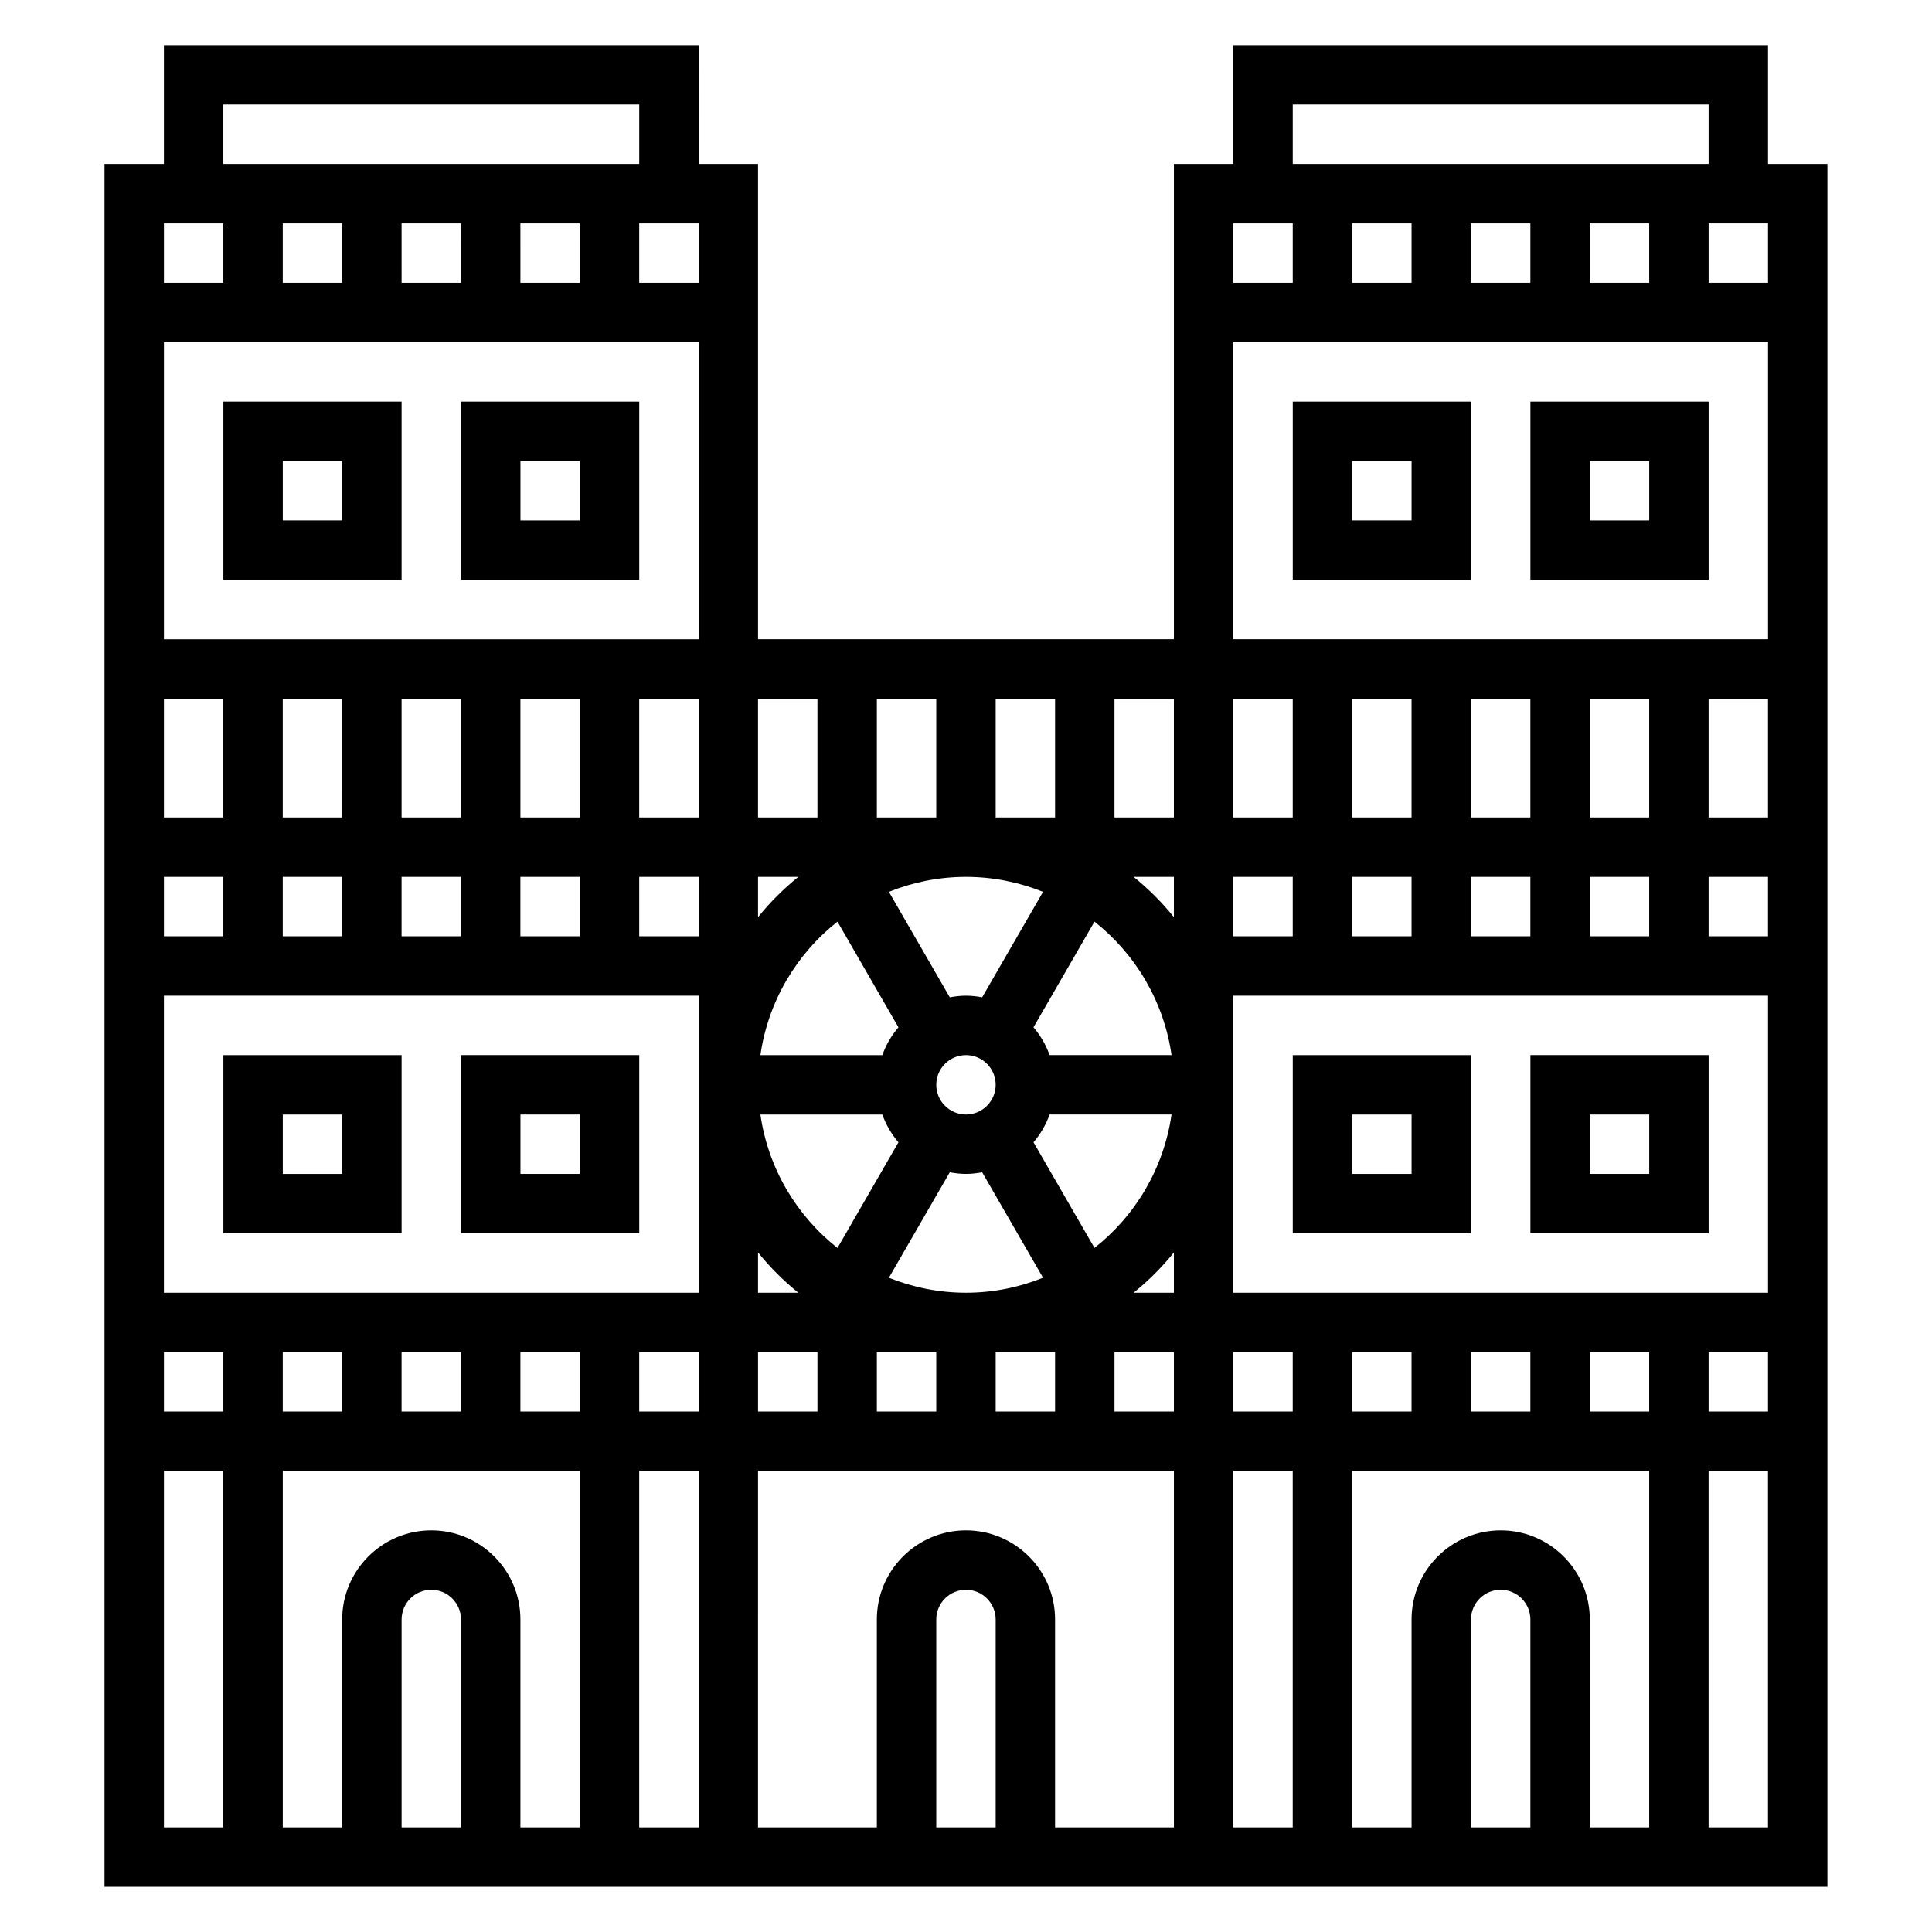 <?xml version="1.0" encoding="UTF-8"?>
<!-- Uploaded to: SVG Repo, www.svgrepo.com, Generator: SVG Repo Mixer Tools -->
<svg fill="#000000" width="800px" height="800px" version="1.1" viewBox="144 144 512 512" xmlns="http://www.w3.org/2000/svg">
 <g>
  <path d="m612.54 187.45v-31.488h-141.7v31.488h-15.742v125.95h-110.21v-125.95h-15.742l-0.004-31.488h-141.7v31.488h-15.742v456.58h456.58v-456.58zm-94.465 15.746v15.742h-15.742v-15.742zm15.746 0h15.742v15.742h-15.742zm31.488 0h15.742v15.742h-15.742zm31.488 0h15.742v15.742h-15.742zm-110.21-31.488h110.21v15.742h-110.21zm0 31.488v15.742h-15.742v-15.742zm-15.742 31.488h141.7v78.719h-141.7zm78.719 393.6h-15.742v-55.105c0-4.336 3.535-7.871 7.871-7.871 4.336 0 7.871 3.535 7.871 7.871zm-7.871-78.723c-13.02 0-23.617 10.598-23.617 23.617v55.105h-15.742v-94.465h78.719v94.465h-15.742v-55.105c0-13.02-10.598-23.617-23.617-23.617zm-275.52 78.723h-15.742v-55.105c0-4.336 3.535-7.871 7.871-7.871 4.336 0 7.871 3.535 7.871 7.871zm-7.875-78.723c-13.02 0-23.617 10.598-23.617 23.617v55.105h-15.742v-94.465h78.719v94.465h-15.742v-55.105c0-13.02-10.594-23.617-23.617-23.617zm307.01-157.44v-15.742h15.742v15.742zm-62.977 0v-15.742h15.742v15.742zm31.488-15.742h15.742v15.742h-15.742zm31.488-15.746v-31.488h15.742v31.488zm-15.746 0h-15.742v-31.488h15.742zm-31.488 0h-15.742v-31.488h15.742zm-31.488 0h-15.742v-31.488h15.742zm0 15.746v15.742h-15.742v-15.742zm-108.76 62.977c0.977 2.731 2.426 5.203 4.273 7.367l-16.16 28c-10.84-8.559-18.367-21.074-20.422-35.359h32.309zm30.039-7.871c0 4.336-3.535 7.871-7.871 7.871s-7.871-3.535-7.871-7.871c0-4.336 3.535-7.871 7.871-7.871 4.336-0.004 7.871 3.531 7.871 7.871zm-28.301 51.137 16.137-27.953c1.395 0.258 2.82 0.43 4.293 0.43s2.898-0.172 4.289-0.434l16.137 27.953c-6.32 2.535-13.207 3.969-20.426 3.969s-14.109-1.434-20.43-3.965zm54.484-7.906-16.16-28c1.852-2.164 3.297-4.637 4.273-7.367h32.309c-2.059 14.293-9.582 26.82-20.422 35.367zm-11.887-51.105c-0.977-2.731-2.434-5.203-4.273-7.367l16.16-28c10.84 8.559 18.367 21.074 20.422 35.359h-32.309zm-1.742-43.262-16.137 27.953c-1.395-0.262-2.82-0.434-4.289-0.434-1.473 0-2.898 0.172-4.289 0.434l-16.137-27.953c6.316-2.535 13.207-3.969 20.426-3.969s14.105 1.434 20.426 3.969zm-54.48 7.902 16.16 28c-1.852 2.164-3.297 4.637-4.273 7.367h-32.309c2.055-14.293 9.582-26.82 20.422-35.367zm-10.375 98.336h-10.676v-10.676c3.172 3.93 6.746 7.504 10.676 10.676zm99.531-10.672v10.672h-10.676c3.93-3.172 7.504-6.746 10.676-10.672zm0-88.859c-3.172-3.93-6.746-7.504-10.676-10.676h10.676zm-47.23-26.422v-31.488h15.742v31.488zm-15.746 0h-15.742v-31.488h15.742zm-47.23 26.422v-10.676h10.676c-3.93 3.172-7.504 6.746-10.676 10.676zm-15.746 5.066h-15.742v-15.742h15.742zm-110.21 0v-15.742h15.742v15.742zm31.488-15.742h15.742v15.742h-15.742zm31.488 0h15.742v15.742h-15.742zm31.488-15.746v-31.488h15.742v31.488zm-15.742 0h-15.742v-31.488h15.742zm-31.488 0h-15.742v-31.488h15.742zm-31.488 0h-15.746v-31.488h15.742zm-31.488 0h-15.746v-31.488h15.742zm0 15.746v15.742h-15.746v-15.742zm125.95 31.488v78.719h-141.7v-78.719zm-78.719 110.21v-15.742h15.742v15.742zm-47.23-15.742v15.742h-15.746v-15.742zm15.742 0h15.742v15.742h-15.742zm62.977 15.742v-15.742h15.742v15.742zm31.488-15.742h15.742v15.742h-15.742zm31.488 0h15.742v15.742h-15.742zm31.488 0h15.742v15.742h-15.742zm31.488 0h15.742v15.742h-15.742zm31.488 0h15.742v15.742h-15.742zm31.488 0h15.742v15.742h-15.742zm31.488 0h15.742v15.742h-15.742zm31.488 15.742v-15.742h15.742v15.742zm31.488 0v-15.742h15.742v15.742zm31.488-15.742h15.742v15.742h-15.742zm-125.95-15.746v-78.719h141.7v78.719zm125.95-94.465v-15.742h15.742v15.742zm0-31.488v-31.488h15.742v31.488zm-141.7 0h-15.742v-31.488h15.742zm-94.465-31.488v31.488h-15.742v-31.488zm-173.18-15.742v-78.719h141.7v78.719zm47.234-110.21v15.742h-15.746v-15.742zm94.461 15.742h-15.742v-15.742h15.742zm-31.484 0h-15.742l-0.004-15.742h15.742zm-31.488 0h-15.742l-0.004-15.742h15.742zm-62.977-47.23h110.21v15.742h-110.21zm0 31.488v15.742h-15.746v-15.742zm-15.746 330.62h15.742v94.465h-15.742zm125.95 94.465v-94.465h15.742v94.465zm94.465 0h-15.742v-55.105c0-4.336 3.535-7.871 7.871-7.871s7.871 3.535 7.871 7.871zm15.742 0v-55.105c0-13.02-10.598-23.617-23.617-23.617-13.02 0-23.617 10.598-23.617 23.617v55.105h-31.488l0.004-94.465h110.21v94.465zm47.234-94.465h15.742v94.465h-15.742zm125.95 94.465v-94.465h15.742v94.465z"/>
  <path d="m250.43 470.85v-47.23l-47.23-0.004v47.23zm-31.488-31.488h15.742v15.742h-15.742z"/>
  <path d="m313.41 423.61h-47.23v47.23h47.23zm-15.742 31.488h-15.742v-15.742h15.742z"/>
  <path d="m486.59 470.85h47.23v-47.23h-47.23zm15.746-31.488h15.742v15.742h-15.742z"/>
  <path d="m549.57 423.61v47.23h47.23v-47.23zm31.488 31.488h-15.742v-15.742h15.742z"/>
  <path d="m203.2 297.66h47.23v-47.23l-47.23-0.004zm15.742-31.488h15.742v15.742h-15.742z"/>
  <path d="m266.18 250.43v47.23h47.23v-47.23zm31.488 31.488h-15.742v-15.742h15.742z"/>
  <path d="m486.59 297.66h47.23v-47.23h-47.23zm15.746-31.488h15.742v15.742h-15.742z"/>
  <path d="m549.57 250.43v47.23h47.23v-47.23zm31.488 31.488h-15.742v-15.742h15.742z"/>
 </g>
</svg>